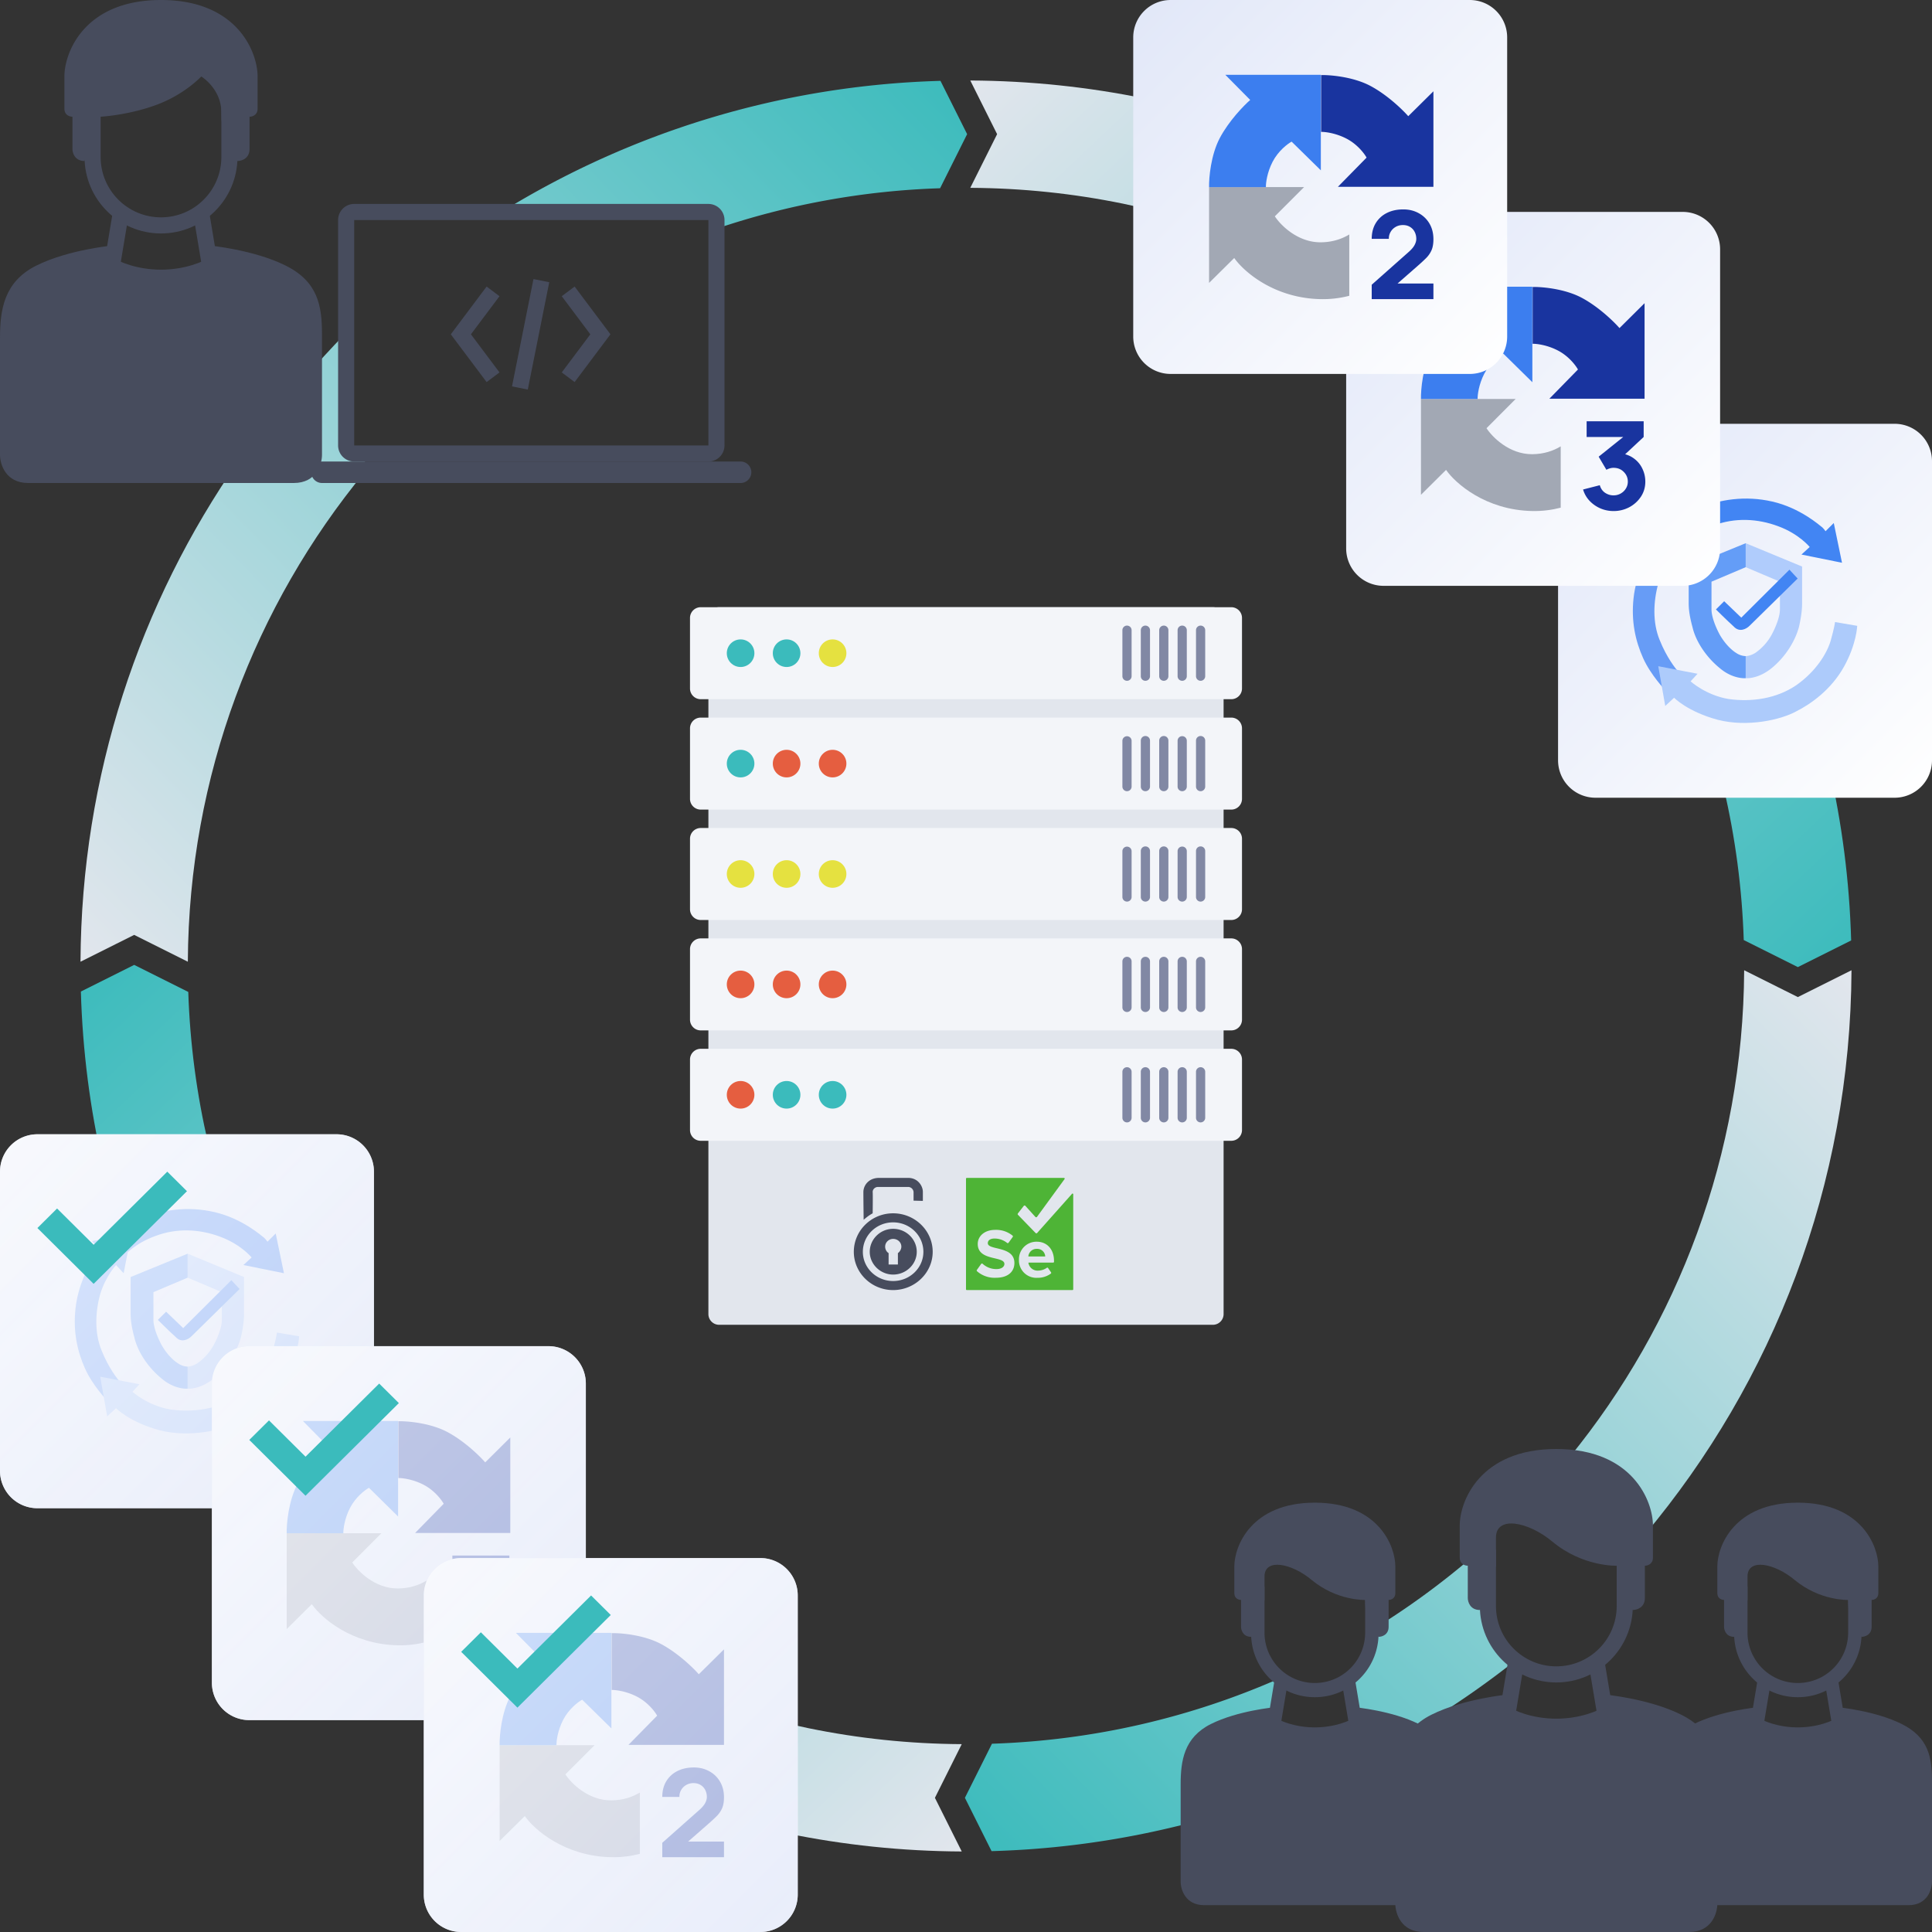 <svg width="310" height="310" fill="none" xmlns="http://www.w3.org/2000/svg"><rect width="100%" height="100%" fill="#333333" stroke="none"/><path d="m30.21 159.162-8.68-4.34-8.553 4.277C15.14 235.446 77.53 296.717 154.316 297.08l-4.304-8.609 4.306-8.613c-67.253-.361-121.92-53.891-124.109-120.696z" fill="url(#a)"/><path d="M263.934 246.225c20.556-24.519 32.987-56.081 33.149-90.541l-8.609 4.304-8.613-4.306c-.159 29.611-10.625 56.783-27.994 78.11l12.067 12.433z" fill="url(#b)"/><path d="m216.142 270.389 3.875 10.978a142.231 142.231 0 0 0 22.82-14.68l-3.875-6.631-2.11-10.764a125.374 125.374 0 0 1-16.835 12.326l-1.291 5.326-2.584 3.445z" fill="url(#c)"/><path d="m159.165 279.791-4.34 8.679 4.277 8.553a141.758 141.758 0 0 0 39.387-6.72l5.598-10.011 1.291-11.012c-14.211 6.273-29.812 9.974-46.213 10.511z" fill="url(#d)"/><path d="m279.795 150.835 8.679 4.34 8.554-4.277c-2.164-76.347-64.555-137.619-141.34-137.981l4.304 8.609-4.306 8.613c67.253.36 121.921 53.89 124.109 120.696z" fill="url(#e)"/><path d="m150.842 30.205 4.339-8.68-4.278-8.552c-25.766.73-49.813 8.32-70.383 21.007h33.146l1.299 2.715a124.512 124.512 0 0 1 35.877-6.49z" fill="url(#f)"/><path d="M55.972 52.958c-.861.861-3.272 3.359-6.028 6.459v15.93h8.611v-2.153l-2.583-.86V52.957z" fill="url(#g)"/><path d="M38.319 73.898c-15.893 22.822-25.262 50.528-25.403 80.415l8.61-4.305 8.613 4.306c.16-29.85 10.795-57.222 28.416-78.625L38.32 73.898z" fill="url(#h)"/><path d="M113.667 99.15c0-.95.771-1.722 1.722-1.722h79.222c.951 0 1.722.772 1.722 1.723v111.698c0 .951-.771 1.722-1.722 1.722h-79.222a1.722 1.722 0 0 1-1.722-1.722V99.151z" fill="#E2E6ED"/><path d="M110.715 170.008c0-.951.771-1.722 1.722-1.722h85.127c.951 0 1.722.771 1.722 1.722v11.317c0 .951-.771 1.722-1.722 1.722h-85.127a1.722 1.722 0 0 1-1.722-1.722v-11.317z" fill="#F3F5F9"/><path d="M191.905 171.976a.737.737 0 1 1 1.476 0v7.381a.738.738 0 0 1-1.476 0v-7.381zm-2.953 0a.738.738 0 0 1 1.477 0v7.381a.738.738 0 0 1-1.477 0v-7.381zm-2.952 0a.737.737 0 1 1 1.476 0v7.381a.737.737 0 1 1-1.476 0v-7.381zm-2.952 0a.737.737 0 1 1 1.476 0v7.381a.738.738 0 0 1-1.476 0v-7.381zm-2.953 0a.738.738 0 0 1 1.476 0v7.381a.737.737 0 1 1-1.476 0v-7.381z" fill="#8188A4"/><circle cx="118.833" cy="175.667" r="2.214" fill="#E55E40"/><circle cx="126.215" cy="175.667" r="2.214" fill="#3BBBBC"/><circle cx="133.595" cy="175.667" r="2.214" fill="#3BBBBC"/><path d="M110.715 152.294c0-.952.771-1.723 1.722-1.723h85.127c.951 0 1.722.771 1.722 1.723v11.317c0 .951-.771 1.722-1.722 1.722h-85.127a1.722 1.722 0 0 1-1.722-1.722v-11.317z" fill="#F3F5F9"/><path d="M191.905 154.262a.737.737 0 1 1 1.476 0v7.381a.738.738 0 0 1-1.476 0v-7.381zm-2.953 0a.738.738 0 0 1 1.477 0v7.381a.738.738 0 0 1-1.477 0v-7.381zm-2.952 0a.737.737 0 1 1 1.476 0v7.381a.737.737 0 1 1-1.476 0v-7.381zm-2.952 0a.737.737 0 1 1 1.476 0v7.381a.738.738 0 0 1-1.476 0v-7.381zm-2.953 0a.738.738 0 0 1 1.476 0v7.381a.737.737 0 1 1-1.476 0v-7.381z" fill="#8188A4"/><circle cx="118.833" cy="157.952" r="2.214" fill="#E55E40"/><circle cx="126.215" cy="157.952" r="2.214" fill="#E55E40"/><circle cx="133.595" cy="157.952" r="2.214" fill="#E55E40"/><path d="M110.715 134.579c0-.951.771-1.722 1.722-1.722h85.127c.951 0 1.722.771 1.722 1.722v11.318c0 .951-.771 1.722-1.722 1.722h-85.127a1.722 1.722 0 0 1-1.722-1.722v-11.318z" fill="#F3F5F9"/><path d="M191.905 136.547a.738.738 0 0 1 1.476 0v7.381a.738.738 0 0 1-1.476 0v-7.381zm-2.953 0a.739.739 0 0 1 1.477 0v7.381a.738.738 0 0 1-1.477 0v-7.381zm-2.952 0a.738.738 0 0 1 1.476 0v7.381a.737.737 0 1 1-1.476 0v-7.381zm-2.952 0a.738.738 0 0 1 1.476 0v7.381a.738.738 0 0 1-1.476 0v-7.381zm-2.953 0a.739.739 0 0 1 1.476 0v7.381a.737.737 0 1 1-1.476 0v-7.381z" fill="#8188A4"/><circle cx="118.833" cy="140.238" r="2.214" fill="#E5E140"/><circle cx="126.215" cy="140.238" r="2.214" fill="#E5E140"/><circle cx="133.595" cy="140.238" r="2.214" fill="#E5E140"/><path d="M110.715 116.865c0-.951.771-1.722 1.722-1.722h85.127c.951 0 1.722.771 1.722 1.722v11.317c0 .952-.771 1.723-1.722 1.723h-85.127a1.722 1.722 0 0 1-1.722-1.723v-11.317z" fill="#F3F5F9"/><path d="M191.905 118.833a.738.738 0 0 1 1.476 0v7.381a.738.738 0 0 1-1.476 0v-7.381zm-2.953 0a.739.739 0 0 1 1.477 0v7.381a.738.738 0 0 1-1.477 0v-7.381zm-2.952 0a.738.738 0 0 1 1.476 0v7.381a.737.737 0 1 1-1.476 0v-7.381zm-2.952 0a.738.738 0 0 1 1.476 0v7.381a.738.738 0 0 1-1.476 0v-7.381zm-2.953 0a.739.739 0 0 1 1.476 0v7.381a.737.737 0 1 1-1.476 0v-7.381z" fill="#8188A4"/><circle cx="118.833" cy="122.524" r="2.214" fill="#3BBBBC"/><circle cx="126.215" cy="122.524" r="2.214" fill="#E55E40"/><circle cx="133.595" cy="122.524" r="2.214" fill="#E55E40"/><path d="M110.714 99.15c0-.95.771-1.721 1.723-1.721h85.127c.951 0 1.722.77 1.722 1.722v11.317c0 .952-.771 1.723-1.722 1.723h-85.127a1.722 1.722 0 0 1-1.723-1.723V99.151z" fill="#F3F5F9"/><path d="M191.905 101.119a.737.737 0 1 1 1.476 0v7.381a.738.738 0 0 1-1.476 0v-7.381zm-2.953 0a.738.738 0 0 1 1.477 0v7.381a.738.738 0 0 1-1.477 0v-7.381zm-2.952 0a.737.737 0 1 1 1.476 0v7.381a.737.737 0 1 1-1.476 0v-7.381zm-2.952 0a.737.737 0 1 1 1.476 0v7.381a.738.738 0 0 1-1.476 0v-7.381zm-2.953 0a.738.738 0 0 1 1.476 0v7.381a.737.737 0 1 1-1.476 0v-7.381z" fill="#8188A4"/><circle cx="118.833" cy="104.81" r="2.214" fill="#3BBBBC"/><circle cx="126.215" cy="104.81" r="2.214" fill="#3BBBBC"/><circle cx="133.595" cy="104.81" r="2.214" fill="#E5E140"/><path d="M266.944 301.927c0 1.256.754 3.767 3.768 3.767h35.521c3.013 0 3.767-2.511 3.767-3.767v-16.146c0-3.767-.538-6.996-4.844-9.149-4.305-2.153-10.226-2.691-10.226-2.691-1.076 0-.269.897 0 1.615-.807.538-3.229 1.614-6.458 1.614s-5.651-1.076-6.458-1.614c.448-.718 1.507-1.615 0-1.615 0 0-5.92.538-10.226 2.691-4.323 2.161-4.844 5.92-4.844 9.687v15.608z" fill="#474C5D"/><path fill-rule="evenodd" clip-rule="evenodd" d="M280.399 254.566v7.535a8.074 8.074 0 0 0 16.146 0v-7.535h2.153v7.535c0 5.647-4.578 10.225-10.226 10.225-5.647 0-10.226-4.578-10.226-10.225v-7.535h2.153z" fill="#474C5D"/><path fill-rule="evenodd" clip-rule="evenodd" d="M293.677 268.574a1.076 1.076 0 0 1 1.239.884l1.076 6.459a1.075 1.075 0 1 1-2.123.354l-1.077-6.459a1.076 1.076 0 0 1 .885-1.238zm-10.41 0a1.077 1.077 0 0 0-1.239.884l-1.076 6.459a1.075 1.075 0 1 0 2.123.354l1.077-6.459a1.076 1.076 0 0 0-.885-1.238z" fill="#474C5D"/><path d="M276.632 261.024c0 .538.323 1.615 1.614 1.615l2.153-5.92v-3.768c0-2.96 4.306-2.152 7.535.539 4.077 3.397 8.611 3.229 8.611 3.229 0 3.875 1.435 5.382 2.153 5.92.538 0 1.614-.323 1.614-1.615v-4.305c.359 0 1.077-.216 1.077-1.077v-4.305c0-3.229-2.691-10.226-12.917-10.226-10.226 0-12.917 6.997-12.917 10.226v4.305c0 .861.718 1.077 1.077 1.077v4.305zm-87.188 40.903c0 1.256.754 3.767 3.768 3.767h35.521c3.013 0 3.767-2.511 3.767-3.767v-16.146c0-3.767-.538-6.996-4.844-9.149-4.305-2.153-10.226-2.691-10.226-2.691-1.076 0-.269.897 0 1.615-.807.538-3.229 1.614-6.458 1.614s-5.651-1.076-6.458-1.614c.448-.718 1.507-1.615 0-1.615 0 0-5.92.538-10.226 2.691-4.323 2.161-4.844 5.92-4.844 9.687v15.608z" fill="#474C5D"/><path fill-rule="evenodd" clip-rule="evenodd" d="M202.899 254.566v7.535a8.074 8.074 0 0 0 16.146 0v-7.535h2.153v7.535c0 5.647-4.578 10.225-10.226 10.225-5.647 0-10.226-4.578-10.226-10.225v-7.535h2.153z" fill="#474C5D"/><path fill-rule="evenodd" clip-rule="evenodd" d="M216.177 268.574a1.076 1.076 0 0 1 1.239.884l1.076 6.459a1.075 1.075 0 1 1-2.123.354l-1.077-6.459a1.076 1.076 0 0 1 .885-1.238zm-10.41 0a1.077 1.077 0 0 0-1.239.884l-1.076 6.459a1.075 1.075 0 1 0 2.123.354l1.077-6.459a1.076 1.076 0 0 0-.885-1.238z" fill="#474C5D"/><path d="M199.132 261.024c0 .538.323 1.615 1.614 1.615l2.153-5.92v-3.768c0-2.96 4.306-2.152 7.535.539 4.077 3.397 8.611 3.229 8.611 3.229 0 3.875 1.435 5.382 2.153 5.92.538 0 1.614-.323 1.614-1.615v-4.305c.359 0 1.077-.216 1.077-1.077v-4.305c0-3.229-2.691-10.226-12.917-10.226-10.226 0-12.917 6.997-12.917 10.226v4.305c0 .861.718 1.077 1.077 1.077v4.305zm24.757 44.455c0 1.507.904 4.521 4.521 4.521h42.625c3.616 0 4.52-3.014 4.52-4.521v-19.375c0-4.521-.645-8.396-5.812-10.979-5.167-2.583-12.271-3.229-12.271-3.229-1.292 0-.323 1.076 0 1.937-.969.646-3.875 1.938-7.75 1.938s-6.781-1.292-7.75-1.938c.538-.861 1.808-1.937 0-1.937 0 0-7.104.646-12.271 3.229-5.187 2.594-5.812 7.104-5.812 11.625v18.729z" fill="#474C5D"/><path fill-rule="evenodd" clip-rule="evenodd" d="M240.035 248.646v9.042c0 5.35 4.337 9.687 9.687 9.687s9.688-4.337 9.688-9.687v-9.042h2.583v9.042c0 6.776-5.494 12.27-12.271 12.27-6.777 0-12.271-5.494-12.271-12.27v-9.042h2.584z" fill="#474C5D"/><path fill-rule="evenodd" clip-rule="evenodd" d="M255.968 265.455a1.291 1.291 0 0 1 1.486 1.062l1.292 7.75a1.292 1.292 0 0 1-2.548.424l-1.292-7.75a1.292 1.292 0 0 1 1.062-1.486zm-12.492 0a1.291 1.291 0 0 0-1.486 1.062l-1.292 7.75a1.292 1.292 0 0 0 2.548.424l1.292-7.75a1.292 1.292 0 0 0-1.062-1.486z" fill="#474C5D"/><path d="M235.514 256.396c0 .646.387 1.937 1.937 1.937l2.584-7.104v-4.521c0-3.552 5.166-2.583 9.041.646 4.893 4.077 10.334 3.875 10.334 3.875 0 4.65 1.722 6.459 2.583 7.104.646 0 1.937-.387 1.937-1.937v-5.167c.431 0 1.292-.258 1.292-1.291v-5.167c0-3.875-3.229-12.271-15.5-12.271s-15.5 8.396-15.5 12.271v5.167c0 1.033.861 1.291 1.292 1.291v5.167zM0 72.98c0 1.506.904 4.52 4.52 4.52h42.626c3.617 0 4.52-3.014 4.52-4.52V53.603c0-4.52-.645-8.396-5.812-10.979-5.166-2.583-12.27-3.23-12.27-3.23-1.292 0-.324 1.077 0 1.938-.97.646-3.876 1.938-7.75 1.938-3.876 0-6.782-1.292-7.75-1.938.538-.86 1.808-1.937 0-1.937 0 0-7.105.646-12.271 3.229C.625 45.219 0 49.729 0 54.25v18.73z" fill="#474C5D"/><path fill-rule="evenodd" clip-rule="evenodd" d="M16.146 9.042v16.145c0 5.35 4.337 9.688 9.687 9.688s9.688-4.337 9.688-9.688V9.043h2.583v16.145c0 6.777-5.494 12.271-12.27 12.271-6.778 0-12.271-5.493-12.271-12.27V9.041h2.583z" fill="#474C5D"/><path fill-rule="evenodd" clip-rule="evenodd" d="M32.08 32.955a1.292 1.292 0 0 1 1.486 1.062l1.291 7.75a1.292 1.292 0 0 1-2.548.424l-1.291-7.75a1.292 1.292 0 0 1 1.061-1.486zm-12.493 0a1.291 1.291 0 0 0-1.486 1.062l-1.292 7.75a1.292 1.292 0 1 0 2.548.424l1.292-7.75a1.291 1.291 0 0 0-1.062-1.486z" fill="#474C5D"/><path d="M11.625 23.896c0 .646.387 1.937 1.938 1.937l2.583-7.104s4.52-.242 9.041-1.937c4.521-1.696 7.105-4.521 7.105-4.521s3.229 1.937 3.229 5.812c0 4.65 1.722 7.105 2.583 7.75.646 0 1.938-.387 1.938-1.937v-5.167c.43 0 1.291-.258 1.291-1.291V12.27c0-3.874-3.229-12.27-15.5-12.27-12.27 0-15.5 8.396-15.5 12.27v5.168c0 1.033.861 1.291 1.292 1.291v5.167zm38.319 51.882c0-.951.771-1.723 1.723-1.723h67.166a1.722 1.722 0 0 1 0 3.445H51.667a1.722 1.722 0 0 1-1.723-1.722z" fill="#474C5D"/><path fill-rule="evenodd" clip-rule="evenodd" d="M113.667 35.306H56.833v36.166h56.834V35.306zm-56.834-2.584a2.583 2.583 0 0 0-2.583 2.584v36.166a2.583 2.583 0 0 0 2.583 2.584h56.834a2.584 2.584 0 0 0 2.583-2.584V35.306a2.584 2.584 0 0 0-2.583-2.584H56.833z" fill="#474C5D"/><path fill-rule="evenodd" clip-rule="evenodd" d="m82.154 62 3.444-17.222 2.533.507-3.444 17.222L82.154 62zm12.568-8.358-4.585-6.114 2.067-1.55 5.748 7.664-5.748 7.664-2.067-1.55 4.585-6.114zm-19.159 0 4.585 6.114-2.067 1.55-5.748-7.664 5.748-7.664 2.067 1.55-4.585 6.114z" fill="#474C5D"/><path d="M166.356 200.388a1.32 1.32 0 0 0-1.35 1.17.04.04 0 0 0-.001.019.05.05 0 0 0 .009.018.044.044 0 0 0 .015.012.065.065 0 0 0 .019.004h2.621a.047.047 0 0 0 .017-.004.042.042 0 0 0 .015-.011.038.038 0 0 0 .009-.015 1.275 1.275 0 0 0-1.354-1.193z" fill="#4EB436"/><path d="m171.973 191.599-5.559 6.242a.17.17 0 0 1-.249 0l-2.837-2.927a.174.174 0 0 1-.038-.106.17.17 0 0 1 .038-.106l.937-1.202a.172.172 0 0 1 .137-.071.167.167 0 0 1 .138.071l1.588 1.758a.166.166 0 0 0 .058.044.164.164 0 0 0 .143 0 .16.16 0 0 0 .059-.044l4.426-6.067a.131.131 0 0 0 .021-.061.126.126 0 0 0-.056-.111.129.129 0 0 0-.061-.019h-15.586a.131.131 0 0 0-.093.039.131.131 0 0 0-.039.093v17.736c0 .035.014.068.039.093a.131.131 0 0 0 .093.039h16.942a.131.131 0 0 0 .093-.039.131.131 0 0 0 .039-.093v-15.189a.127.127 0 0 0-.006-.094.124.124 0 0 0-.165-.056.122.122 0 0 0-.062.07zm-12.177 13.426a4.276 4.276 0 0 1-3.038-1.059.16.16 0 0 1-.041-.108c0-.04.014-.079.041-.109l.661-.926a.169.169 0 0 1 .043-.049.169.169 0 0 1 .124-.031.15.15 0 0 1 .061.022c.605.56 1.399.87 2.224.868.868 0 1.291-.402 1.291-.826 0-1.313-4.277-.413-4.277-3.208 0-1.234 1.059-2.261 2.816-2.261a4.171 4.171 0 0 1 2.78.932.165.165 0 0 1 0 .228l-.652.905a.152.152 0 0 1-.05.044.174.174 0 0 1-.063.021.163.163 0 0 1-.125-.039 3.216 3.216 0 0 0-2.033-.698c-.677 0-1.059.301-1.059.746 0 1.181 4.267.392 4.267 3.177 0 1.344-.968 2.371-2.975 2.371h.005zm9.329-2.578a.143.143 0 0 1-.091.139.141.141 0 0 1-.058.009h-3.917a.055.055 0 0 0-.018.006.04.04 0 0 0-.014.012.046.046 0 0 0-.009.017c-.002.006-.002.012-.002.018a1.487 1.487 0 0 0 1.589 1.228c.486-.01.957-.165 1.355-.444a.143.143 0 0 1 .212.032l.476.693a.147.147 0 0 1-.032.196 3.535 3.535 0 0 1-2.17.678 2.786 2.786 0 0 1-2.116-.799 2.798 2.798 0 0 1-.833-2.103 2.814 2.814 0 0 1 1.75-2.683 2.809 2.809 0 0 1 1.109-.207c1.646 0 2.763 1.233 2.763 3.039l.006.169z" fill="#4EB436"/><path fill-rule="evenodd" clip-rule="evenodd" d="M143.306 194.682c3.494 0 6.349 2.779 6.349 6.18 0 3.359-2.855 6.138-6.349 6.138S137 204.221 137 200.862c0-3.401 2.812-6.18 6.306-6.18zm-4.73 1.037s.384-.332.725-.581c.341-.249.724-.456.724-.456s.043-2.986 0-3.442c0-.415.384-.788.852-.788h4.858a.88.88 0 0 1 .852.871v1.327l1.491.041v-1.451c0-.954-.81-2.24-2.343-2.24h-4.687c-1.662 0-2.514 1.203-2.514 2.281 0 1.12.042 4.438.042 4.438zm4.73 1.452c2.088 0 3.792 1.658 3.792 3.691 0 1.991-1.704 3.65-3.792 3.65-2.045 0-3.75-1.659-3.75-3.65 0-2.033 1.705-3.691 3.75-3.691zm0 1.617c.724 0 1.321.539 1.321 1.244 0 .415-.256.83-.554 1.037v1.825h-1.491v-1.825c-.341-.207-.554-.622-.554-1.037 0-.705.596-1.244 1.278-1.244zm0-2.654c2.684 0 4.857 2.115 4.857 4.728 0 2.571-2.173 4.686-4.857 4.686s-4.857-2.115-4.857-4.686c0-2.613 2.173-4.728 4.857-4.728z" fill="#474C5D"/><path d="M250 74a6 6 0 0 1 6-6h48a6 6 0 0 1 6 6v48a6 6 0 0 1-6 6h-48a6 6 0 0 1-6-6V74z" fill="url(#i)"/><path fill-rule="evenodd" clip-rule="evenodd" d="m292.917 85.237 1.322-1.316 1.321 6.376-6.506-1.315 1.322-1.215s-1.729-2.125-5.083-3.34c-3.253-1.214-6.913-1.417-10.369-.101-3.355 1.215-4.982 3.138-4.982 3.138l-2.643-2.227s2.44-2.43 5.49-3.745c3.05-1.316 7.218-2.024 11.589-1.012 4.473 1.012 7.624 3.846 8.031 4.15.305.303.508.607.508.607z" fill="#4285F3"/><path fill-rule="evenodd" clip-rule="evenodd" d="m271.061 84.022-1.22 6.275-1.22-1.315s-1.627 1.72-2.541 4.656c-.814 2.935-.915 6.275.203 9.007 1.118 2.834 2.643 4.757 3.05 5.162l.508.506-2.643 2.429s-2.338-2.429-3.558-5.161c-1.22-2.733-1.932-5.87-1.525-9.616.406-3.745 2.135-6.983 2.846-7.995.712-1.013 1.119-1.417 1.119-1.417l-1.322-1.417 6.303-1.114z" fill="#679CF6"/><path fill-rule="evenodd" clip-rule="evenodd" d="m294.442 99.811 3.558.608s-.102 2.935-2.135 6.579c-2.033 3.643-5.286 5.971-7.726 7.186-2.44 1.315-7.726 2.53-12.504 1.315-4.879-1.315-7.014-3.542-7.014-3.542l-1.423 1.316-1.119-6.377 6.303 1.215-1.118 1.214s2.44 2.227 6.099 2.834c3.558.507 7.625 0 10.878-2.226 3.151-2.227 4.879-5.061 5.489-7.085.61-2.126.712-3.037.712-3.037z" fill="#ADCBFB"/><path fill-rule="evenodd" clip-rule="evenodd" d="M280.108 108.819s1.932.203 4.168-1.619c2.237-1.822 3.762-4.352 4.372-6.579.508-2.227.508-3.34.508-3.947v-5.77l-9.048-3.744v3.846l5.49 2.328v4.453c0 1.012-.508 2.531-1.322 4.049a8.516 8.516 0 0 1-2.643 2.935c-.813.506-1.525.506-1.525.506v3.542z" fill="#B0CCFC"/><path fill-rule="evenodd" clip-rule="evenodd" d="M280.108 108.819s-2.033.203-4.168-1.619c-2.236-1.822-3.863-4.352-4.371-6.579-.61-2.227-.61-3.34-.61-3.947v-5.77l9.149-3.744v3.846l-5.489 2.328v4.453c0 1.012.508 2.531 1.321 4.049.813 1.417 1.83 2.429 2.643 2.935a2.915 2.915 0 0 0 1.525.506v3.542z" fill="#649DF7"/><path fill-rule="evenodd" clip-rule="evenodd" d="M275.33 97.787s1.83 1.822 2.847 2.733c.915 1.012 2.033.405 2.541-.101l7.726-7.591-1.321-1.417-7.726 7.692-2.745-2.631-1.322 1.315z" fill="#4285F3"/><path d="M216 40a6 6 0 0 1 6-6h48a6 6 0 0 1 6 6v48a6 6 0 0 1-6 6h-48a6 6 0 0 1-6-6V40z" fill="url(#j)"/><path d="M243.193 64.02h-15.191v15.372l4.025-3.995c1.486 2.142 6.336 6.461 13.849 6.6 1.628.03 3.149-.174 4.549-.538v-9.838c-1.178.713-2.68 1.24-4.549 1.258-3.705.034-6.448-2.765-7.357-4.17l4.674-4.689z" fill="#A2A8B4"/><path d="M229.733 56.117c-1.454 2.745-1.76 6.413-1.731 7.903h9.089c-.015-.636.181-2.344 1.082-4.081.9-1.737 2.394-2.866 3.029-3.214l4.674 4.603V46h-15.277l3.981 4.038c-1.01.883-3.393 3.335-4.847 6.08z" fill="#3C7EEF"/><path d="M253.796 47.78c-2.735-1.458-6.391-1.765-7.877-1.736v9.119c.635-.015 2.337.182 4.069 1.085 1.731.903 2.856 2.403 3.202 3.04l-4.587 4.69h15.277v-15.33l-4.025 3.995c-.88-1.013-3.324-3.404-6.059-4.863zm5.099 34.219a5.31 5.31 0 0 1-2.095-.422 5.293 5.293 0 0 1-1.739-1.209 4.51 4.51 0 0 1-1.048-1.826l2.685-.688c.142.517.42.92.834 1.208a2.4 2.4 0 0 0 1.363.422c.42 0 .803-.098 1.149-.294.352-.197.63-.462.834-.796.21-.334.315-.704.315-1.11 0-.609-.217-1.13-.651-1.562-.427-.438-.976-.658-1.647-.658-.204 0-.4.03-.59.089-.19.052-.373.127-.549.226l-1.241-2.102 4.658-3.733.203.57h-6.793v-2.515h9.152v2.515l-3.62 3.379-.02-.747c.84.125 1.549.41 2.125.855a4.223 4.223 0 0 1 1.322 1.63c.305.642.458 1.326.458 2.053 0 .89-.234 1.693-.702 2.407a5.112 5.112 0 0 1-1.861 1.69 5.313 5.313 0 0 1-2.542.618z" fill="#19349F"/><path d="M181.833 6a6 6 0 0 1 6-6h48a6 6 0 0 1 6 6v48a6 6 0 0 1-6 6h-48a6 6 0 0 1-6-6V6z" fill="url(#k)"/><path d="M209.243 30.02h-15.241v15.373l4.038-3.995c1.491 2.142 6.357 6.461 13.896 6.6a16.91 16.91 0 0 0 4.564-.538v-9.838c-1.182.713-2.69 1.24-4.564 1.257-3.717.035-6.47-2.765-7.382-4.169l4.689-4.69z" fill="#A2A8B4"/><path d="M195.739 22.118c-1.459 2.744-1.766 6.412-1.737 7.903h9.119c-.015-.637.182-2.345 1.085-4.082.904-1.737 2.403-2.866 3.04-3.213l4.69 4.602V12h-15.329l3.995 4.038c-1.013.883-3.404 3.335-4.863 6.08z" fill="#3C7EEF"/><path d="M219.882 13.781c-2.744-1.459-6.412-1.766-7.903-1.737v9.119c.637-.015 2.345.182 4.082 1.086 1.737.903 2.866 2.402 3.213 3.04l-4.603 4.689H230V14.649l-4.038 3.995c-.883-1.013-3.335-3.404-6.08-4.863zM220.1 48v-2.315l5.932-5.258c.445-.392.76-.762.943-1.108.183-.347.275-.67.275-.971a2.41 2.41 0 0 0-.265-1.148 1.946 1.946 0 0 0-.747-.795c-.32-.196-.697-.294-1.129-.294-.452 0-.851.105-1.198.314a2.158 2.158 0 0 0-.796.814c-.19.334-.278.697-.265 1.089h-2.75c0-.968.213-1.805.638-2.511a4.31 4.31 0 0 1 1.778-1.638c.76-.386 1.644-.579 2.652-.579.923 0 1.748.203 2.475.608a4.403 4.403 0 0 1 1.729 1.678c.419.719.628 1.553.628 2.5 0 .7-.098 1.283-.295 1.747a4.128 4.128 0 0 1-.874 1.275c-.386.386-.861.824-1.424 1.315l-3.83 3.354-.216-.588H230V48h-9.9z" fill="#19349F"/><path d="M0 188a6 6 0 0 1 6-6h48a6 6 0 0 1 6 6v48a6 6 0 0 1-6 6H6a6 6 0 0 1-6-6v-48z" fill="url(#l)"/><path fill-rule="evenodd" clip-rule="evenodd" d="m42.917 199.237 1.322-1.316 1.321 6.376-6.506-1.315 1.322-1.215s-1.729-2.125-5.083-3.34c-3.253-1.214-6.913-1.417-10.37-.101-3.354 1.215-4.98 3.138-4.98 3.138l-2.644-2.227s2.44-2.429 5.49-3.745c3.05-1.316 7.217-2.024 11.589-1.012 4.473 1.012 7.624 3.846 8.03 4.15.306.303.509.607.509.607z" fill="#4285F3"/><path fill-rule="evenodd" clip-rule="evenodd" d="m21.06 198.022-1.22 6.276-1.219-1.316s-1.627 1.72-2.541 4.656c-.814 2.935-.915 6.275.203 9.007 1.118 2.834 2.643 4.757 3.05 5.162l.508.506-2.643 2.429s-2.338-2.429-3.558-5.161c-1.22-2.733-1.932-5.871-1.525-9.616.406-3.744 2.135-6.983 2.846-7.995.712-1.013 1.118-1.417 1.118-1.417l-1.321-1.417 6.303-1.114z" fill="#679CF6"/><path fill-rule="evenodd" clip-rule="evenodd" d="m44.442 213.812 3.558.607s-.102 2.935-2.135 6.579c-2.033 3.643-5.286 5.971-7.726 7.186-2.44 1.315-7.726 2.53-12.504 1.315-4.88-1.315-7.014-3.542-7.014-3.542l-1.423 1.316-1.119-6.377 6.303 1.215-1.118 1.214s2.44 2.227 6.1 2.834c3.557.507 7.624 0 10.877-2.226 3.151-2.227 4.88-5.061 5.49-7.085.61-2.126.71-3.036.71-3.036z" fill="#ADCBFB"/><path fill-rule="evenodd" clip-rule="evenodd" d="M30.108 222.819s1.932.203 4.168-1.619c2.237-1.822 3.762-4.352 4.372-6.579.508-2.227.508-3.34.508-3.947v-5.769l-9.048-3.745v3.846l5.49 2.328v4.453c0 1.012-.508 2.531-1.322 4.049a8.518 8.518 0 0 1-2.643 2.935c-.813.506-1.525.506-1.525.506v3.542z" fill="#B0CCFC"/><path fill-rule="evenodd" clip-rule="evenodd" d="M30.108 222.819s-2.033.203-4.168-1.619c-2.236-1.822-3.863-4.352-4.371-6.579-.61-2.227-.61-3.34-.61-3.947v-5.769l9.15-3.745v3.846l-5.49 2.328v4.453c0 1.012.508 2.531 1.321 4.049.813 1.417 1.83 2.429 2.643 2.935a2.914 2.914 0 0 0 1.525.506v3.542z" fill="#649DF7"/><path fill-rule="evenodd" clip-rule="evenodd" d="M25.33 211.787s1.83 1.822 2.847 2.733c.915 1.012 2.033.405 2.541-.101l7.726-7.591-1.321-1.417-7.726 7.692-2.745-2.631-1.322 1.315z" fill="#4285F3"/><path opacity=".75" d="M0 188a6 6 0 0 1 6-6h48a6 6 0 0 1 6 6v48a6 6 0 0 1-6 6H6a6 6 0 0 1-6-6v-48z" fill="url(#m)"/><path fill-rule="evenodd" clip-rule="evenodd" d="M30 191.134 15.023 206 6 197.045l3.158-3.135 5.865 5.821L26.842 188 30 191.134z" fill="#3BBBBC"/><path d="M34 222a6 6 0 0 1 6-6h48a6 6 0 0 1 6 6v48a6 6 0 0 1-6 6H40a6 6 0 0 1-6-6v-48z" fill="url(#n)"/><path d="M61.193 246.02H46.002v15.372l4.025-3.995c1.486 2.142 6.336 6.461 13.85 6.6 1.627.03 3.148-.174 4.548-.538v-9.838c-1.178.713-2.68 1.24-4.549 1.257-3.705.035-6.448-2.764-7.357-4.168l4.674-4.69z" fill="#A2A8B4"/><path d="M47.733 238.117c-1.454 2.745-1.76 6.413-1.731 7.903h9.088c-.014-.637.182-2.344 1.082-4.081.9-1.737 2.395-2.866 3.03-3.214l4.674 4.603V228H48.6l3.981 4.038c-1.01.883-3.393 3.335-4.847 6.079z" fill="#3C7EEF"/><path d="M71.796 229.781c-2.735-1.459-6.39-1.766-7.877-1.737v9.119c.635-.015 2.337.182 4.069 1.085 1.73.903 2.856 2.403 3.202 3.04l-4.587 4.689H81.88v-15.328l-4.025 3.995c-.88-1.013-3.324-3.404-6.059-4.863zm5.099 34.218c-.733 0-1.43-.141-2.095-.422a5.288 5.288 0 0 1-1.74-1.209 4.509 4.509 0 0 1-1.047-1.826l2.685-.688c.142.517.42.92.834 1.208.42.282.874.422 1.363.422.42 0 .803-.098 1.149-.294a2.23 2.23 0 0 0 .834-.796c.21-.334.315-.704.315-1.11 0-.609-.217-1.129-.65-1.562-.428-.438-.977-.658-1.648-.658-.204 0-.4.03-.59.089-.19.052-.373.127-.55.226l-1.24-2.102 4.658-3.733.203.57h-6.793v-2.515h9.152v2.515l-3.62 3.379-.02-.747c.84.125 1.549.41 2.125.855a4.228 4.228 0 0 1 1.322 1.63c.305.642.458 1.326.458 2.053 0 .891-.234 1.693-.702 2.407a5.111 5.111 0 0 1-1.861 1.689 5.309 5.309 0 0 1-2.542.619z" fill="#19349F"/><path opacity=".75" d="M34 222a6 6 0 0 1 6-6h48a6 6 0 0 1 6 6v48a6 6 0 0 1-6 6H40a6 6 0 0 1-6-6v-48z" fill="url(#o)"/><path fill-rule="evenodd" clip-rule="evenodd" d="M64 225.134 49.023 240 40 231.045l3.158-3.135 5.865 5.821L60.842 222 64 225.134z" fill="#3BBBBC"/><path d="M68 256a6 6 0 0 1 6-6h48a6 6 0 0 1 6 6v48a6 6 0 0 1-6 6H74a6 6 0 0 1-6-6v-48z" fill="url(#p)"/><path d="M95.41 280.021H80.168v15.372l4.039-3.995c1.49 2.142 6.357 6.461 13.895 6.6 1.634.03 3.159-.174 4.564-.538v-9.838c-1.182.713-2.689 1.24-4.564 1.257-3.717.035-6.47-2.765-7.382-4.169l4.69-4.689z" fill="#A2A8B4"/><path d="M81.905 272.118c-1.459 2.744-1.766 6.412-1.737 7.903h9.12c-.015-.637.182-2.345 1.085-4.082.903-1.737 2.403-2.866 3.04-3.213l4.69 4.603V262h-15.33l3.996 4.038c-1.014.883-3.405 3.335-4.864 6.08z" fill="#3C7EEF"/><path d="M106.049 263.781c-2.745-1.459-6.412-1.766-7.903-1.737v9.119c.637-.014 2.345.182 4.082 1.086 1.736.903 2.865 2.402 3.213 3.039l-4.603 4.69h15.329v-15.329l-4.039 3.995c-.883-1.013-3.335-3.404-6.079-4.863zm.218 34.219v-2.315l5.932-5.258c.445-.392.759-.762.943-1.108.183-.347.275-.671.275-.971a2.41 2.41 0 0 0-.266-1.148 1.94 1.94 0 0 0-.746-.795c-.321-.196-.697-.294-1.129-.294a2.28 2.28 0 0 0-1.199.314c-.34.203-.605.474-.795.814-.19.334-.278.697-.265 1.089h-2.75c0-.968.212-1.805.638-2.511a4.306 4.306 0 0 1 1.778-1.638c.759-.386 1.643-.579 2.651-.579.924 0 1.749.203 2.475.608.734.399 1.31.958 1.729 1.678.419.719.629 1.553.629 2.501 0 .7-.099 1.282-.295 1.746a4.139 4.139 0 0 1-.874 1.275c-.386.386-.861.824-1.424 1.315l-3.831 3.354-.216-.588h6.64V298h-9.9z" fill="#19349F"/><path opacity=".75" d="M68 256a6 6 0 0 1 6-6h48a6 6 0 0 1 6 6v48a6 6 0 0 1-6 6H74a6 6 0 0 1-6-6v-48z" fill="url(#q)"/><path fill-rule="evenodd" clip-rule="evenodd" d="M98 259.134 83.023 274 74 265.045l3.158-3.135 5.865 5.821L94.842 256 98 259.134z" fill="#3BBBBC"/><defs><linearGradient id="a" x1="12.955" y1="154.537" x2="150.759" y2="300.609" gradientUnits="userSpaceOnUse"><stop stop-color="#3BBBBC"/><stop offset="1" stop-color="#E2E6ED"/></linearGradient><linearGradient id="b" x1="155.003" y1="297.083" x2="298.889" y2="157.722" gradientUnits="userSpaceOnUse"><stop stop-color="#3BBBBC"/><stop offset="1" stop-color="#E2E6ED"/></linearGradient><linearGradient id="c" x1="155.003" y1="297.083" x2="298.889" y2="157.722" gradientUnits="userSpaceOnUse"><stop stop-color="#3BBBBC"/><stop offset="1" stop-color="#E2E6ED"/></linearGradient><linearGradient id="d" x1="155.003" y1="297.083" x2="298.889" y2="157.722" gradientUnits="userSpaceOnUse"><stop stop-color="#3BBBBC"/><stop offset="1" stop-color="#E2E6ED"/></linearGradient><linearGradient id="e" x1="297.045" y1="155.463" x2="159.24" y2="9.391" gradientUnits="userSpaceOnUse"><stop stop-color="#3BBBBC"/><stop offset="1" stop-color="#E2E6ED"/></linearGradient><linearGradient id="f" x1="155.463" y1="12.955" x2="11.154" y2="152.677" gradientUnits="userSpaceOnUse"><stop stop-color="#3BBBBC"/><stop offset="1" stop-color="#E2E6ED"/></linearGradient><linearGradient id="g" x1="155.463" y1="12.955" x2="11.154" y2="152.677" gradientUnits="userSpaceOnUse"><stop stop-color="#3BBBBC"/><stop offset="1" stop-color="#E2E6ED"/></linearGradient><linearGradient id="h" x1="155.463" y1="12.955" x2="11.154" y2="152.677" gradientUnits="userSpaceOnUse"><stop stop-color="#3BBBBC"/><stop offset="1" stop-color="#E2E6ED"/></linearGradient><linearGradient id="i" x1="250" y1="68" x2="310" y2="128" gradientUnits="userSpaceOnUse"><stop stop-color="#E1E7F8"/><stop offset="1" stop-color="#fff"/></linearGradient><linearGradient id="j" x1="216" y1="34" x2="276" y2="94" gradientUnits="userSpaceOnUse"><stop stop-color="#E1E7F8"/><stop offset="1" stop-color="#fff"/></linearGradient><linearGradient id="k" x1="181.833" y1="0" x2="241.833" y2="60" gradientUnits="userSpaceOnUse"><stop stop-color="#E1E7F8"/><stop offset="1" stop-color="#fff"/></linearGradient><linearGradient id="l" x1="0" y1="182" x2="60" y2="242" gradientUnits="userSpaceOnUse"><stop stop-color="#E1E7F8"/><stop offset="1" stop-color="#fff"/></linearGradient><linearGradient id="m" x1="60" y1="242" x2="0" y2="182" gradientUnits="userSpaceOnUse"><stop stop-color="#E1E7F8"/><stop offset="1" stop-color="#fff"/></linearGradient><linearGradient id="n" x1="34" y1="216" x2="94" y2="276" gradientUnits="userSpaceOnUse"><stop stop-color="#E1E7F8"/><stop offset="1" stop-color="#fff"/></linearGradient><linearGradient id="o" x1="94" y1="276" x2="34" y2="216" gradientUnits="userSpaceOnUse"><stop stop-color="#E1E7F8"/><stop offset="1" stop-color="#fff"/></linearGradient><linearGradient id="p" x1="68" y1="250" x2="128" y2="310" gradientUnits="userSpaceOnUse"><stop stop-color="#E1E7F8"/><stop offset="1" stop-color="#fff"/></linearGradient><linearGradient id="q" x1="128" y1="310" x2="68" y2="250" gradientUnits="userSpaceOnUse"><stop stop-color="#E1E7F8"/><stop offset="1" stop-color="#fff"/></linearGradient></defs></svg>